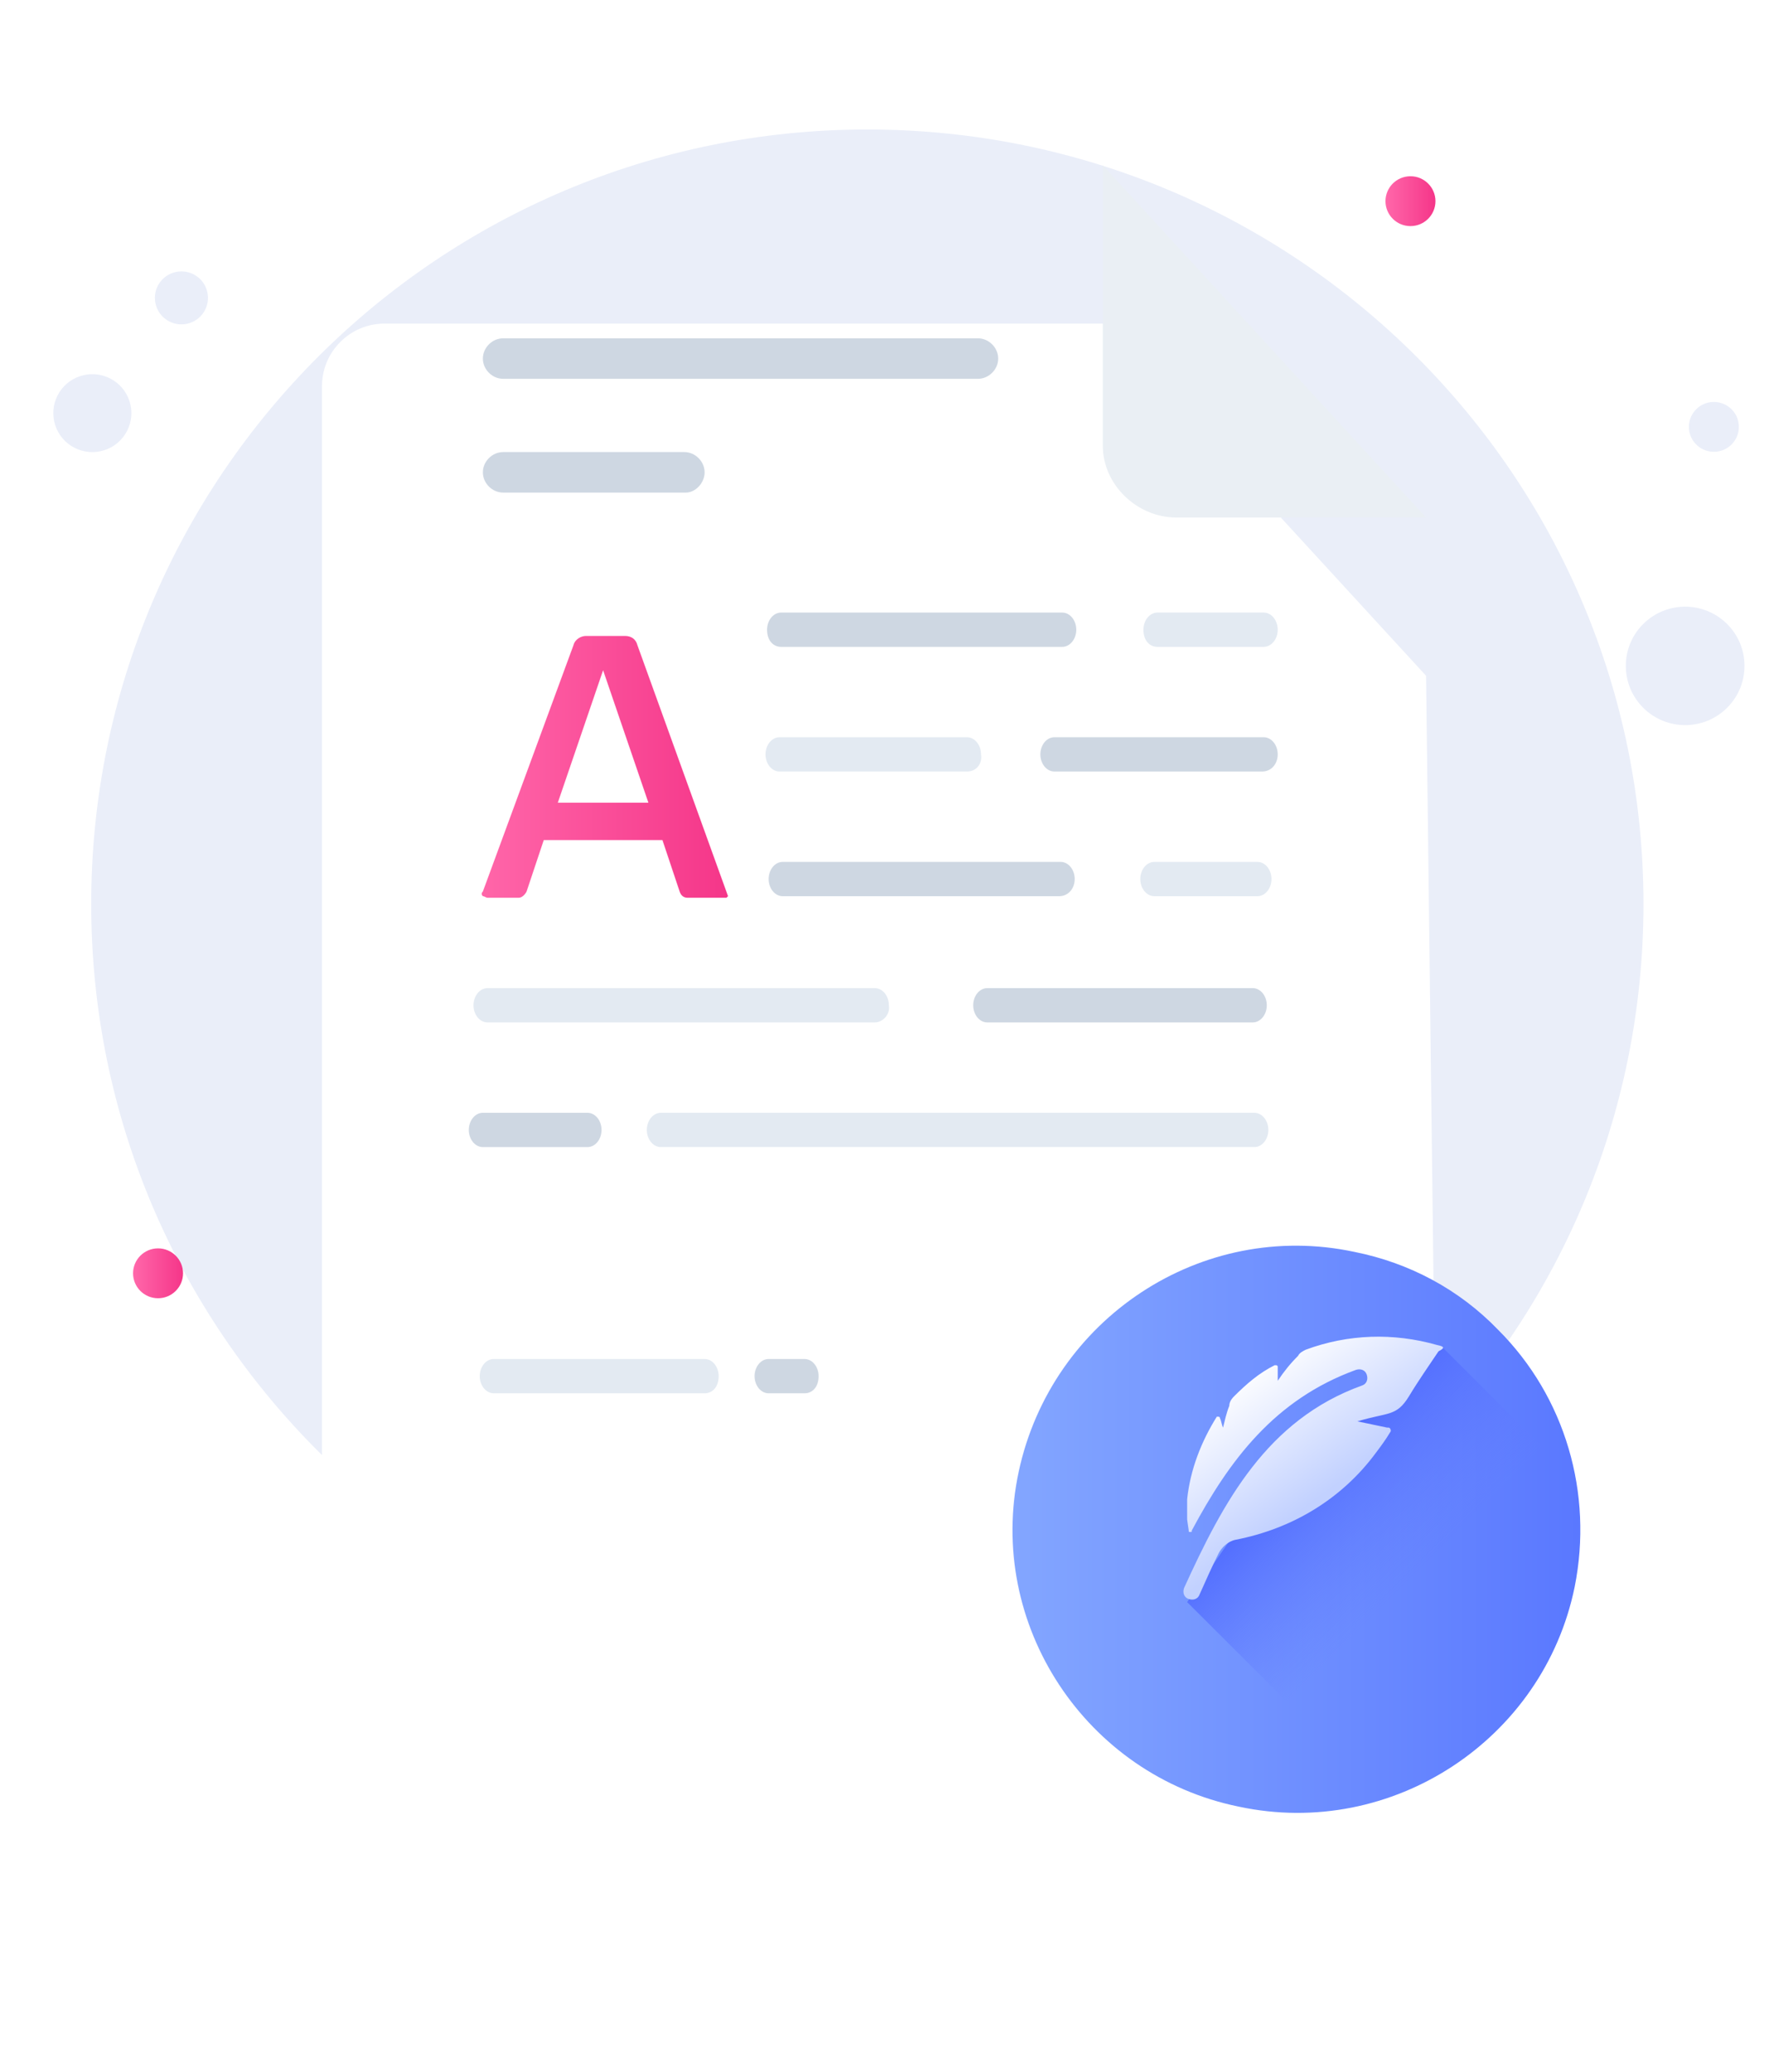 <svg width="123" height="144" viewBox="0 0 123 144" fill="none" xmlns="http://www.w3.org/2000/svg">
<path d="M60.307 116.657C90.111 116.657 114.272 92.558 114.272 62.829C114.272 33.1 90.111 9 60.307 9C30.503 9 6.342 33.1 6.342 62.829C6.342 92.558 30.503 116.657 60.307 116.657Z" fill="#EAEEF9"/>
<path d="M7.26 31.289C8.685 30.827 9.465 29.299 9.002 27.877C8.539 26.455 7.007 25.677 5.582 26.139C4.156 26.601 3.376 28.129 3.839 29.551C4.302 30.973 5.834 31.751 7.26 31.289Z" fill="#EAEEF9"/>
<path d="M13.185 22.455C14.155 22.14 14.685 21.102 14.37 20.134C14.055 19.167 13.014 18.638 12.044 18.953C11.075 19.267 10.544 20.306 10.859 21.273C11.174 22.24 12.216 22.769 13.185 22.455Z" fill="#EAEEF9"/>
<path d="M119.954 49.319C121.636 47.786 121.754 45.183 120.217 43.505C118.679 41.827 116.069 41.709 114.387 43.243C112.705 44.776 112.588 47.38 114.125 49.057C115.662 50.736 118.272 50.853 119.954 49.319Z" fill="#EAEEF9"/>
<path d="M120.339 30.948C121.047 30.302 121.097 29.206 120.45 28.5C119.802 27.793 118.704 27.744 117.995 28.389C117.287 29.035 117.237 30.131 117.885 30.838C118.532 31.544 119.631 31.593 120.339 30.948Z" fill="#EAEEF9"/>
<path d="M98.07 15.715C99.03 15.715 99.808 14.939 99.808 13.982C99.808 13.025 99.03 12.249 98.07 12.249C97.111 12.249 96.333 13.025 96.333 13.982C96.333 14.939 97.111 15.715 98.07 15.715Z" fill="url(#paint0_linear)"/>
<path d="M10.989 90.231C11.948 90.231 12.726 89.455 12.726 88.498C12.726 87.54 11.948 86.765 10.989 86.765C10.029 86.765 9.251 87.54 9.251 88.498C9.251 89.455 10.029 90.231 10.989 90.231Z" fill="url(#paint1_linear)"/>
<g filter="url(#filter0_d)">
<path d="M99.156 35.968L100.025 106.585C100.025 108.968 98.07 110.917 95.682 110.917H26.733C24.344 110.917 22.39 108.968 22.39 106.585V15.823C22.39 13.441 24.344 11.491 26.733 11.491H76.68L99.156 35.968Z" fill="white"/>
</g>
<path d="M87.212 79.725H45.952C45.409 79.725 44.974 79.183 44.974 78.533C44.974 77.883 45.409 77.342 45.952 77.342H87.212C87.755 77.342 88.19 77.883 88.19 78.533C88.19 79.183 87.755 79.725 87.212 79.725Z" fill="#E3EAF2"/>
<path d="M40.848 79.725H33.573C33.031 79.725 32.596 79.183 32.596 78.533C32.596 77.883 33.031 77.342 33.573 77.342H40.848C41.391 77.342 41.826 77.883 41.826 78.533C41.826 79.183 41.391 79.725 40.848 79.725Z" fill="#CED7E2"/>
<path d="M87.104 71.06H68.645C68.102 71.06 67.668 70.519 67.668 69.869C67.668 69.219 68.102 68.677 68.645 68.677H87.104C87.647 68.677 88.081 69.219 88.081 69.869C88.081 70.519 87.647 71.06 87.104 71.06Z" fill="#CED7E2"/>
<path d="M60.827 71.06H33.899C33.356 71.06 32.922 70.519 32.922 69.869C32.922 69.219 33.356 68.677 33.899 68.677H60.827C61.37 68.677 61.804 69.219 61.804 69.869C61.913 70.519 61.37 71.06 60.827 71.06Z" fill="#E3EAF2"/>
<path d="M80.48 44.958H87.864C88.407 44.958 88.841 44.416 88.841 43.767C88.841 43.117 88.407 42.575 87.864 42.575H80.48C79.937 42.575 79.503 43.117 79.503 43.767C79.503 44.525 79.937 44.958 80.48 44.958Z" fill="#E3EAF2"/>
<path d="M87.429 62.287H80.263C79.72 62.287 79.286 61.746 79.286 61.096C79.286 60.446 79.72 59.904 80.263 59.904H87.429C87.972 59.904 88.407 60.446 88.407 61.096C88.407 61.746 87.972 62.287 87.429 62.287Z" fill="#E3EAF2"/>
<path d="M73.64 62.287H54.421C53.878 62.287 53.444 61.746 53.444 61.096C53.444 60.446 53.878 59.904 54.421 59.904H73.748C74.291 59.904 74.725 60.446 74.725 61.096C74.725 61.746 74.291 62.287 73.64 62.287Z" fill="#CED7E2"/>
<path d="M55.941 96.837H53.444C52.901 96.837 52.466 96.296 52.466 95.646C52.466 94.996 52.901 94.454 53.444 94.454H55.941C56.484 94.454 56.918 94.996 56.918 95.646C56.918 96.404 56.484 96.837 55.941 96.837Z" fill="#CED7E2"/>
<path d="M48.992 96.837H34.333C33.791 96.837 33.356 96.296 33.356 95.646C33.356 94.996 33.791 94.454 34.333 94.454H48.992C49.535 94.454 49.969 94.996 49.969 95.646C49.969 96.404 49.535 96.837 48.992 96.837Z" fill="#E3EAF2"/>
<path d="M87.755 53.623H73.314C72.771 53.623 72.337 53.081 72.337 52.431C72.337 51.781 72.771 51.24 73.314 51.24H87.864C88.407 51.24 88.841 51.781 88.841 52.431C88.841 53.081 88.407 53.623 87.755 53.623Z" fill="#CED7E2"/>
<path d="M54.312 44.958H73.857C74.4 44.958 74.834 44.416 74.834 43.767C74.834 43.117 74.4 42.575 73.857 42.575H54.312C53.769 42.575 53.335 43.117 53.335 43.767C53.335 44.525 53.769 44.958 54.312 44.958Z" fill="#CED7E2"/>
<path d="M67.234 53.623H54.204C53.661 53.623 53.227 53.081 53.227 52.431C53.227 51.781 53.661 51.24 54.204 51.24H67.234C67.776 51.24 68.211 51.781 68.211 52.431C68.319 53.081 67.885 53.623 67.234 53.623Z" fill="#E3EAF2"/>
<path d="M67.994 26.329H34.985C34.225 26.329 33.574 25.679 33.574 24.921C33.574 24.163 34.225 23.513 34.985 23.513H67.994C68.754 23.513 69.405 24.163 69.405 24.921C69.405 25.679 68.754 26.329 67.994 26.329Z" fill="#CED7E2"/>
<path d="M47.689 34.236H34.985C34.225 34.236 33.574 33.586 33.574 32.828C33.574 32.069 34.225 31.42 34.985 31.42H47.58C48.34 31.42 48.992 32.069 48.992 32.828C48.992 33.586 48.34 34.236 47.689 34.236Z" fill="#CED7E2"/>
<path d="M76.68 11.491V30.986C76.68 33.694 79.069 35.968 81.783 35.968H99.156" fill="#EAEFF4"/>
<g filter="url(#filter1_d)">
<path d="M109.487 105.296C107.315 115.91 96.783 122.842 86.142 120.567C75.501 118.401 68.552 107.896 70.832 97.281C73.112 86.667 83.536 79.736 94.177 82.01C97.977 82.768 101.451 84.609 104.166 87.425C108.835 92.083 110.79 98.798 109.487 105.296Z" fill="url(#paint2_linear)"/>
</g>
<path d="M107.517 100.845C107.517 101.603 107.517 102.361 107.408 103.119C107.3 103.661 107.3 104.31 107.083 104.852C105.78 111.892 100.133 117.091 93.51 118.174C92.207 118.39 90.904 118.499 89.601 118.39L82.543 111.35L88.841 102.253L95.573 97.162L100.351 93.696L107.517 100.845Z" fill="url(#paint3_linear)"/>
<path d="M99.916 93.48C96.876 92.613 93.727 92.722 90.796 93.805C90.578 93.913 90.361 94.021 90.253 94.238C89.71 94.779 89.275 95.321 88.841 95.971C88.841 95.646 88.841 95.321 88.841 94.996C88.841 94.888 88.733 94.888 88.733 94.888C88.733 94.888 88.733 94.888 88.624 94.888C87.538 95.429 86.669 96.187 85.801 97.054C85.584 97.27 85.475 97.487 85.475 97.704C85.258 98.245 85.149 98.787 85.041 99.22C84.932 99.003 84.932 98.787 84.824 98.57C84.824 98.462 84.715 98.462 84.715 98.462C84.715 98.462 84.715 98.462 84.606 98.462C83.521 100.195 82.761 102.144 82.543 104.202C82.543 104.635 82.543 105.177 82.543 105.61L82.652 106.368C82.652 106.477 82.652 106.477 82.761 106.477C82.869 106.477 82.869 106.477 82.869 106.368C85.475 101.494 88.624 97.27 94.27 95.213C94.596 95.104 94.922 95.213 95.03 95.538C95.139 95.862 95.03 96.187 94.704 96.296C88.081 98.678 85.041 104.419 82.326 110.376C82.218 110.701 82.326 111.026 82.652 111.134C82.978 111.242 83.303 111.134 83.412 110.809C83.846 109.834 84.281 108.859 84.715 107.993C84.932 107.56 85.367 107.126 85.909 107.018C89.818 106.26 93.293 104.202 95.682 100.953C96.007 100.52 96.333 100.086 96.659 99.545C96.767 99.437 96.659 99.22 96.55 99.22C96.55 99.22 96.55 99.22 96.442 99.22L94.379 98.787C96.55 98.137 97.093 98.462 97.962 97.054C98.613 95.971 99.373 94.888 100.025 93.913C100.459 93.696 100.459 93.588 99.916 93.48Z" fill="url(#paint4_linear)"/>
<path d="M47.798 62.395C47.58 62.395 47.363 62.287 47.255 61.962L46.06 58.388H37.808L36.614 61.962C36.505 62.179 36.288 62.395 36.071 62.395H33.899C33.791 62.395 33.682 62.287 33.574 62.287C33.465 62.179 33.465 62.071 33.574 61.962L39.871 44.85C39.98 44.416 40.414 44.2 40.74 44.2H43.454C43.889 44.2 44.214 44.416 44.323 44.85L50.621 62.287L50.512 62.395H47.798ZM38.785 55.789H45.083L41.934 46.583L38.785 55.789Z" fill="url(#paint5_linear)"/>
<defs>
<filter id="filter0_d" x="0.39" y="0.491" width="121.635" height="143.426" filterUnits="userSpaceOnUse" color-interpolation-filters="sRGB">
<feFlood flood-opacity="0" result="BackgroundImageFix"/>
<feColorMatrix in="SourceAlpha" type="matrix" values="0 0 0 0 0 0 0 0 0 0 0 0 0 0 0 0 0 0 127 0"/>
<feOffset dy="11"/>
<feGaussianBlur stdDeviation="11"/>
<feColorMatrix type="matrix" values="0 0 0 0 0.398 0 0 0 0 0.477 0 0 0 0 0.575 0 0 0 0.18 0"/>
<feBlend mode="normal" in2="BackgroundImageFix" result="effect1_dropShadow"/>
<feBlend mode="normal" in="SourceGraphic" in2="effect1_dropShadow" result="shape"/>
</filter>
<filter id="filter1_d" x="62.398" y="78.578" width="55.484" height="55.422" filterUnits="userSpaceOnUse" color-interpolation-filters="sRGB">
<feFlood flood-opacity="0" result="BackgroundImageFix"/>
<feColorMatrix in="SourceAlpha" type="matrix" values="0 0 0 0 0 0 0 0 0 0 0 0 0 0 0 0 0 0 127 0"/>
<feOffset dy="5"/>
<feGaussianBlur stdDeviation="4"/>
<feColorMatrix type="matrix" values="0 0 0 0 0.113 0 0 0 0 0.296 0 0 0 0 1 0 0 0 0.22 0"/>
<feBlend mode="normal" in2="BackgroundImageFix" result="effect1_dropShadow"/>
<feBlend mode="normal" in="SourceGraphic" in2="effect1_dropShadow" result="shape"/>
</filter>
<linearGradient id="paint0_linear" x1="96.421" y1="13.957" x2="99.792" y2="13.957" gradientUnits="userSpaceOnUse">
<stop stop-color="#FF66A9"/>
<stop offset="1" stop-color="#F53689"/>
</linearGradient>
<linearGradient id="paint1_linear" x1="9.338" y1="88.488" x2="12.708" y2="88.488" gradientUnits="userSpaceOnUse">
<stop stop-color="#FF66A9"/>
<stop offset="1" stop-color="#F53689"/>
</linearGradient>
<linearGradient id="paint2_linear" x1="70.315" y1="101.291" x2="109.872" y2="101.291" gradientUnits="userSpaceOnUse">
<stop stop-color="#83A6FF"/>
<stop offset="1" stop-color="#5A78FF"/>
</linearGradient>
<linearGradient id="paint3_linear" x1="90.194" y1="101.286" x2="98.308" y2="109.421" gradientUnits="userSpaceOnUse">
<stop stop-color="#4F6AFF"/>
<stop offset="1" stop-color="#657EFF" stop-opacity="0"/>
</linearGradient>
<linearGradient id="paint4_linear" x1="92.296" y1="103.795" x2="86.206" y2="95.447" gradientUnits="userSpaceOnUse">
<stop offset="0.011" stop-color="#C2D1FF"/>
<stop offset="1" stop-color="white"/>
</linearGradient>
<linearGradient id="paint5_linear" x1="33.435" y1="53.323" x2="50.599" y2="53.323" gradientUnits="userSpaceOnUse">
<stop stop-color="#FF66A9"/>
<stop offset="1" stop-color="#F53689"/>
</linearGradient>
</defs>
</svg>
